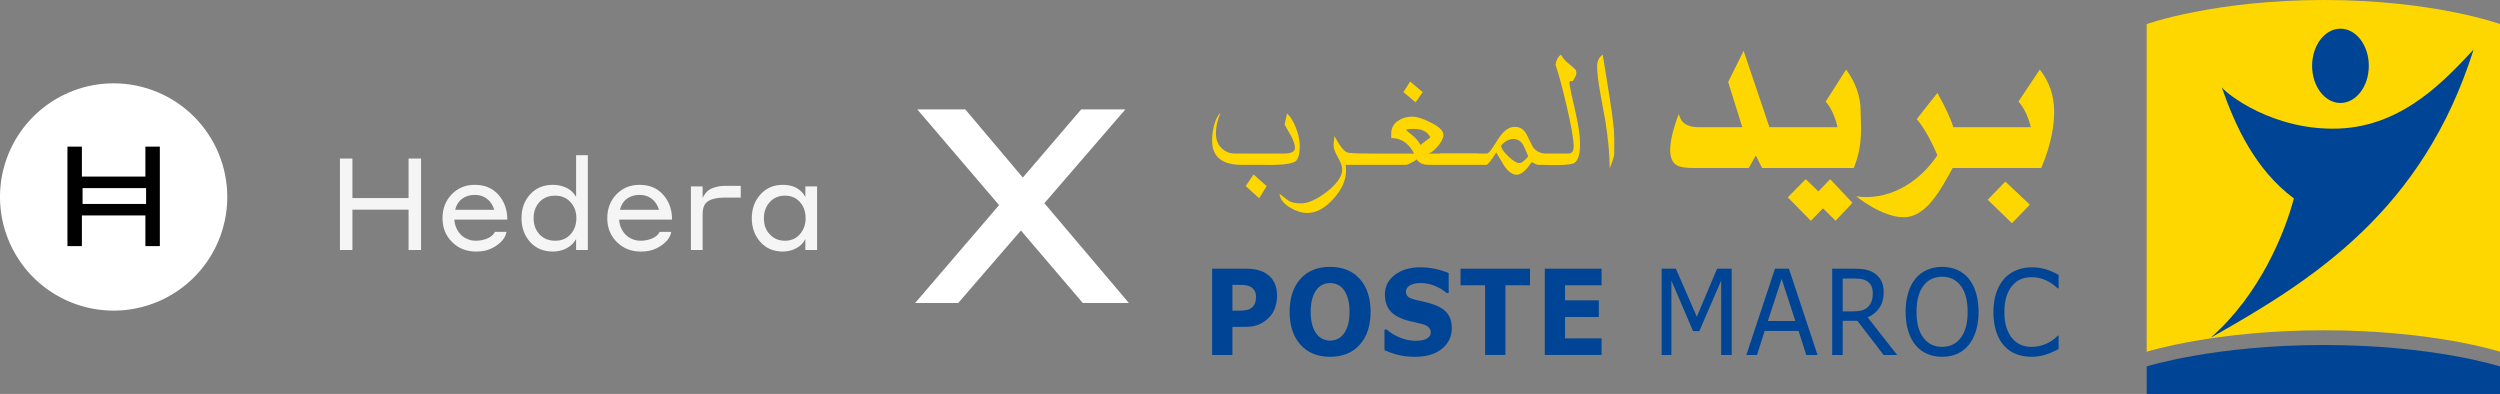 <svg width="330" height="52" viewBox="0 0 330 52" fill="none" xmlns="http://www.w3.org/2000/svg">
<rect x="0" y="0" width="330" height="52" fill="#808080" stroke="none"/>
<g clipPath="url(#clip0_127_1454)">
<path d="M15 11C12.033 11 9.133 11.88 6.666 13.528C4.2 15.176 2.277 17.519 1.142 20.26C0.006 23.001 -0.291 26.017 0.288 28.926C0.867 31.836 2.296 34.509 4.393 36.607C6.491 38.704 9.164 40.133 12.074 40.712C14.983 41.291 17.999 40.993 20.74 39.858C23.481 38.723 25.824 36.8 27.472 34.334C29.12 31.867 30 28.967 30 26C30 22.022 28.42 18.206 25.607 15.393C22.794 12.58 18.978 11 15 11Z" fill="white"/>
<path d="M21.098 32.487H19.193V28.438H10.808V32.487H8.903V19.355H10.808V23.308H19.193V19.355H21.098V32.487ZM10.898 26.922H19.283V24.83H10.898V26.922Z" fill="black"/>
</g>
<path d="M53.931 33V27.679H46.519V33H44.87V20.93H46.519V26.149H53.931V20.93H55.58V33H53.931ZM62.679 24.398C63.994 24.398 65.037 24.84 65.807 25.724C66.578 26.597 66.963 27.685 66.963 28.988H59.976C59.999 29.543 60.169 30.065 60.486 30.552C60.804 31.028 61.212 31.362 61.71 31.555C62.039 31.702 62.413 31.776 62.832 31.776C63.331 31.776 63.824 31.68 64.311 31.487C64.799 31.283 65.139 30.988 65.331 30.603H66.861C66.771 31.113 66.51 31.572 66.079 31.98C65.649 32.377 65.167 32.683 64.634 32.898C64.147 33.102 63.546 33.204 62.832 33.204C61.563 33.204 60.509 32.785 59.67 31.946C58.832 31.107 58.412 30.059 58.412 28.801C58.412 27.543 58.815 26.495 59.619 25.656C60.424 24.817 61.444 24.398 62.679 24.398ZM62.679 25.724C62.022 25.724 61.461 25.894 60.996 26.234C60.543 26.574 60.237 27.061 60.078 27.696H65.246C65.054 27.073 64.736 26.591 64.294 26.251C63.852 25.9 63.314 25.724 62.679 25.724ZM76.046 33V31.555C76.013 31.612 75.916 31.753 75.757 31.98C75.44 32.377 75.032 32.683 74.534 32.898C74.035 33.102 73.519 33.204 72.987 33.204C71.74 33.204 70.737 32.785 69.978 31.946C69.218 31.096 68.838 30.048 68.838 28.801C68.838 27.532 69.218 26.483 69.978 25.656C70.748 24.817 71.751 24.398 72.987 24.398C73.519 24.398 74.035 24.494 74.534 24.687C75.032 24.88 75.434 25.169 75.74 25.554C75.899 25.758 76.001 25.905 76.046 25.996V20.488H77.594V33H76.046ZM76.081 28.801C76.081 27.94 75.82 27.231 75.299 26.676C74.788 26.109 74.114 25.826 73.275 25.826C72.414 25.826 71.723 26.109 71.201 26.676C70.692 27.243 70.436 27.951 70.436 28.801C70.436 29.662 70.697 30.376 71.219 30.943C71.751 31.498 72.437 31.776 73.275 31.776C74.126 31.776 74.805 31.493 75.316 30.926C75.826 30.348 76.081 29.64 76.081 28.801ZM84.427 24.398C85.742 24.398 86.785 24.84 87.555 25.724C88.326 26.597 88.711 27.685 88.711 28.988H81.724C81.747 29.543 81.917 30.065 82.234 30.552C82.552 31.028 82.96 31.362 83.458 31.555C83.787 31.702 84.161 31.776 84.58 31.776C85.079 31.776 85.572 31.68 86.059 31.487C86.547 31.283 86.887 30.988 87.079 30.603H88.609C88.519 31.113 88.258 31.572 87.827 31.98C87.397 32.377 86.915 32.683 86.382 32.898C85.895 33.102 85.294 33.204 84.58 33.204C83.311 33.204 82.257 32.785 81.418 31.946C80.58 31.107 80.16 30.059 80.16 28.801C80.16 27.543 80.563 26.495 81.367 25.656C82.172 24.817 83.192 24.398 84.427 24.398ZM84.427 25.724C83.77 25.724 83.209 25.894 82.744 26.234C82.291 26.574 81.985 27.061 81.826 27.696H86.994C86.802 27.073 86.484 26.591 86.042 26.251C85.6 25.9 85.062 25.724 84.427 25.724ZM92.746 28.257V33H91.199V24.602H92.746V26.149C92.791 26.013 92.887 25.843 93.035 25.639C93.273 25.254 93.635 24.976 94.123 24.806C94.621 24.625 95.137 24.534 95.67 24.534H97.778V26.081H95.636C94.706 26.081 93.992 26.234 93.494 26.54C92.995 26.835 92.746 27.407 92.746 28.257ZM106.308 33V31.555C106.036 32.088 105.628 32.496 105.084 32.779C104.551 33.062 103.968 33.204 103.333 33.204C102.098 33.204 101.106 32.779 100.358 31.929C99.61 31.079 99.236 30.036 99.236 28.801C99.236 27.554 99.616 26.512 100.375 25.673C101.134 24.823 102.12 24.398 103.333 24.398C104.5 24.398 105.396 24.783 106.019 25.554C106.178 25.781 106.274 25.928 106.308 25.996V24.602H107.855V33H106.308ZM106.342 28.801C106.342 27.951 106.093 27.243 105.594 26.676C105.095 26.109 104.438 25.826 103.622 25.826C102.783 25.826 102.109 26.115 101.599 26.693C101.089 27.26 100.834 27.962 100.834 28.801C100.834 29.696 101.089 30.399 101.599 30.909C102.109 31.487 102.783 31.776 103.622 31.776C104.438 31.776 105.095 31.487 105.594 30.909C106.093 30.331 106.342 29.628 106.342 28.801Z" fill="#F5F5F5"/>
<path d="M142.932 40L134.76 30.424L126.48 40H120.792L131.88 27.076L121.08 14.44H127.416L135.012 23.44L142.716 14.44H148.548L137.856 26.824L149.016 40H142.932Z" fill="white"/>
<g clipPath="url(#clip1_127_1454)">
<path d="M255.734 20.491C254.857 18.423 253.949 16.832 253.011 15.719L255.734 12.265C256.79 14.136 257.49 15.645 257.834 16.791H268.073C267.707 15.341 267.16 14.211 266.434 13.402L269.256 9.183C270.519 10.806 271.149 12.644 271.149 14.714C271.149 16.461 270.812 18.951 269.445 22.174H257.759C256.117 25.133 254.246 28.677 251.301 28.677C248.362 28.677 245.02 25.908 245.02 25.908C248.898 26.518 253.077 24.474 255.734 20.491Z" fill="#FFD700"/>
<path d="M262.377 26.37L265.575 29.462L267.943 27.021L264.702 23.963L262.377 26.37Z" fill="#FFD700"/>
<path d="M240.029 25.272L238.351 23.649L235.987 26.048L239.031 29.139L240.634 27.499L242.298 29.139L244.522 26.773L241.578 23.649L240.029 25.272Z" fill="#FFD700"/>
<path d="M240.991 13.403C241.689 14.203 242.212 15.332 242.558 16.791H237.966H235.951H233.564L230.159 6.71L228.12 10.823L229.981 16.791H224.171C222.704 16.791 221.849 16.205 221.606 15.035C220.844 17.03 220.465 18.622 220.465 19.808C220.465 20.838 220.779 21.523 221.409 21.852C221.802 22.067 222.508 22.175 223.52 22.175H230.839L231.769 20.525L232.599 22.175H235.951H237.966H244.698C246.004 18.951 245.606 16.461 245.606 14.722C245.606 12.644 244.887 10.807 243.685 9.182L240.991 13.403Z" fill="#FFD700"/>
<path d="M213.079 18.035C213.079 17.186 212.87 15.421 212.453 12.751C212.151 10.904 211.852 9.066 211.566 7.22C211.071 7.533 210.822 8.044 210.822 8.769C210.822 9.561 210.966 10.764 211.253 12.388C211.478 13.608 211.702 14.828 211.925 16.065C212.296 18.479 212.479 20.541 212.479 22.231C212.847 21.332 213.047 20.689 213.079 20.327C213.086 20.327 213.086 19.56 213.079 18.035Z" fill="#FFD700"/>
<path d="M200.557 21.523C200.205 21.523 199.714 21.225 199.092 20.641C198.467 20.047 198.153 19.569 198.153 19.206C198.636 18.637 199.179 18.349 199.788 18.349C200.299 18.349 200.718 18.596 201.034 19.09C201.131 19.264 201.365 19.775 201.732 20.641C201.252 21.225 200.859 21.523 200.557 21.523ZM186.645 18.036C186.518 17.92 186.165 17.632 185.587 17.154C185.748 17.054 186.093 17.013 186.619 17.013C187.71 17.013 188.439 17.384 188.805 18.135L187.509 19.132C187.285 18.727 186.998 18.357 186.645 18.036ZM207.152 10.888L207.273 10.691L207.585 10.715C207.921 10.262 208.089 9.891 208.089 9.619L208.017 9.256C207.856 9.059 207.529 8.762 207.032 8.374C206.633 8.061 206.304 7.674 206.048 7.22C205.664 7.475 205.424 7.921 205.327 8.548C205.727 9.693 206.214 11.49 206.792 13.963C207.418 16.651 207.727 18.431 207.727 19.297C207.727 19.939 207.504 20.27 207.055 20.27H205.744H204.086C203.317 20.27 202.724 19.964 202.311 19.346C202.038 18.778 201.755 18.209 201.469 17.665C201.115 17.046 200.612 16.742 199.956 16.742C199.365 16.742 198.804 17.046 198.274 17.665C198.035 17.912 197.65 18.48 197.123 19.346C196.736 19.964 196.452 20.27 196.258 20.27H195.075V20.244H190.097V20.277H188.399C188.766 20.277 189.215 19.972 189.743 19.362C190.272 18.753 190.535 18.233 190.535 17.813C190.535 17.269 189.977 16.726 188.854 16.172C187.846 15.653 187.038 15.398 186.428 15.398C185.723 15.398 185.108 15.57 184.579 15.924C183.956 16.328 183.643 16.898 183.643 17.615V18.224C184.956 18.224 185.965 18.909 186.668 20.277H183.507L180.586 20.262C178.969 20.262 178.048 20.212 177.824 20.121C177.377 19.939 176.816 19.222 176.143 17.961C176.062 18.826 176.023 19.222 176.023 19.124C176.023 19.544 176.214 20.096 176.599 20.756C176.984 21.423 177.175 21.951 177.175 22.339C177.175 23.279 176.479 24.284 175.086 25.356C173.773 26.353 172.66 26.848 171.749 26.848C171.108 26.848 170.604 26.757 170.235 26.576C170.092 26.501 169.643 26.172 168.892 25.578C168.986 26.313 169.466 26.922 170.332 27.425C171.085 27.879 171.829 28.109 172.566 28.109C173.734 28.109 174.878 27.499 175.998 26.263C177.119 25.026 177.68 23.765 177.68 22.479C177.68 22.346 177.663 22.107 177.631 21.762H178.202H183.507H185.587C185.702 21.762 185.936 21.672 186.296 21.48C186.655 21.3 186.893 21.152 187.006 21.045C187.326 21.523 187.862 21.762 188.616 21.762H190.097H195.075H196.185C196.378 21.762 196.817 21.218 197.505 20.129C198.242 21.349 198.612 21.967 198.612 21.984C199.157 22.71 199.682 23.064 200.195 23.064C200.789 23.064 201.446 22.512 202.166 21.399C202.231 21.416 202.372 21.48 202.596 21.597C202.821 21.704 202.943 21.762 202.959 21.762H203.98L204.488 21.786H205.424C206.72 21.786 207.529 21.687 207.847 21.489C208.329 21.152 208.569 20.319 208.569 19C208.569 17.961 208.377 16.602 207.992 14.928C207.513 12.883 207.232 11.531 207.152 10.888Z" fill="#FFD700"/>
<path d="M187.798 12.158L186.14 10.773L185.253 12.158L186.861 13.51L187.798 12.158Z" fill="#FFD700"/>
<path d="M164.435 24.564L166.211 26.171L167.194 24.564L165.467 23.031L164.435 24.564Z" fill="#FFD700"/>
<path d="M169.892 14.977L169.564 16.444C169.84 16.947 170.124 17.433 170.415 17.912C170.763 18.613 170.937 19.148 170.937 19.519C170.937 20.014 170.451 20.269 169.478 20.269H163.009C162.311 20.269 161.719 20.023 161.233 19.544C160.746 19.074 160.502 18.415 160.502 17.59C160.502 16.7 160.706 15.809 161.113 14.903C160.75 15.198 160.458 15.761 160.242 16.592C160.081 17.236 160 17.895 160 18.579C160 20.698 161.31 21.761 163.923 21.761C167.074 21.761 168.346 21.769 167.734 21.786C169.697 21.752 170.825 21.547 171.122 21.192C171.421 20.829 171.569 20.195 171.569 19.272C171.569 18.554 171.406 17.764 171.079 16.906C170.752 16.049 170.356 15.405 169.892 14.977Z" fill="#FFD700"/>
<path d="M168.246 37.369C168.025 36.899 167.705 36.512 167.287 36.214C166.938 35.959 166.536 35.779 166.081 35.654C165.628 35.522 165.072 35.465 164.411 35.465H160V46.857H162.679V43.147H164.348C165.105 43.147 165.739 43.033 166.249 42.802C166.757 42.571 167.221 42.232 167.636 41.779C167.938 41.45 168.17 41.038 168.333 40.551C168.496 40.065 168.576 39.569 168.576 39.059C168.576 38.4 168.466 37.839 168.246 37.369ZM165.681 39.965C165.604 40.189 165.48 40.387 165.309 40.551C165.11 40.733 164.863 40.856 164.568 40.922C164.273 40.979 163.899 41.012 163.445 41.012H162.679V37.599H163.139C163.579 37.599 163.932 37.609 164.196 37.617C164.461 37.633 164.73 37.699 165.01 37.822C165.217 37.914 165.402 38.077 165.559 38.309C165.717 38.54 165.795 38.82 165.795 39.141C165.795 39.471 165.758 39.743 165.681 39.965Z" fill="#004595"/>
<path d="M179.491 36.817C178.539 35.753 177.233 35.226 175.572 35.226C173.905 35.226 172.598 35.753 171.651 36.817C170.703 37.881 170.231 39.331 170.231 41.17C170.231 42.974 170.703 44.417 171.651 45.489C172.598 46.56 173.905 47.096 175.572 47.096C177.24 47.096 178.552 46.56 179.498 45.489C180.444 44.417 180.918 42.974 180.918 41.17C180.918 39.331 180.442 37.881 179.491 36.817ZM176.559 44.738C176.248 44.886 175.92 44.961 175.579 44.961C175.235 44.961 174.908 44.886 174.597 44.746C174.285 44.599 174.016 44.376 173.783 44.079C173.552 43.774 173.364 43.387 173.224 42.909C173.082 42.431 173.012 41.845 173.012 41.17C173.012 40.501 173.083 39.908 173.23 39.406C173.377 38.902 173.567 38.507 173.797 38.218C174.048 37.914 174.323 37.69 174.622 37.558C174.921 37.427 175.239 37.361 175.579 37.361C175.912 37.361 176.234 37.427 176.541 37.567C176.849 37.699 177.122 37.921 177.359 38.226C177.591 38.523 177.777 38.919 177.922 39.397C178.066 39.884 178.137 40.469 178.137 41.153C178.137 41.796 178.074 42.357 177.949 42.826C177.824 43.297 177.632 43.708 177.373 44.063C177.141 44.367 176.869 44.599 176.559 44.738Z" fill="#004595"/>
<path d="M191.638 43.305C191.638 44.434 191.203 45.341 190.335 46.041C189.466 46.742 188.29 47.097 186.802 47.097C185.939 47.097 185.19 47.014 184.55 46.85C183.909 46.684 183.31 46.478 182.752 46.223V43.502H183.043C183.596 43.98 184.213 44.343 184.896 44.599C185.58 44.862 186.238 44.986 186.867 44.986C187.03 44.986 187.243 44.97 187.508 44.946C187.772 44.912 187.985 44.862 188.155 44.797C188.356 44.697 188.525 44.582 188.658 44.442C188.79 44.31 188.855 44.104 188.855 43.84C188.855 43.585 188.758 43.371 188.565 43.189C188.374 43.007 188.091 42.867 187.72 42.769C187.331 42.67 186.919 42.571 186.484 42.481C186.05 42.398 185.642 42.283 185.262 42.142C184.388 41.83 183.76 41.408 183.378 40.873C182.995 40.337 182.803 39.678 182.803 38.886C182.803 37.822 183.238 36.958 184.107 36.289C184.975 35.622 186.093 35.284 187.458 35.284C188.143 35.284 188.819 35.358 189.489 35.499C190.157 35.646 190.736 35.828 191.225 36.05V38.664H190.94C190.522 38.292 190.01 37.987 189.404 37.732C188.799 37.486 188.179 37.362 187.549 37.362C187.325 37.362 187.105 37.377 186.883 37.41C186.661 37.444 186.451 37.51 186.246 37.6C186.066 37.675 185.91 37.797 185.78 37.954C185.65 38.11 185.585 38.292 185.585 38.499C185.585 38.804 185.688 39.034 185.898 39.191C186.107 39.356 186.5 39.505 187.082 39.636C187.463 39.718 187.83 39.801 188.179 39.884C188.529 39.966 188.906 40.074 189.311 40.221C190.107 40.502 190.69 40.889 191.069 41.392C191.447 41.879 191.638 42.521 191.638 43.305Z" fill="#004595"/>
<path d="M201.959 37.658H198.715V46.857H196.034V37.658H192.792V35.466H201.959V37.658Z" fill="#004595"/>
<path d="M211.406 46.857H203.91V35.466H211.406V37.658H206.589V39.644H211.045V41.845H206.589V44.664H211.406V46.857Z" fill="#004595"/>
<path d="M228.585 46.857H227.193V37.04L224.309 43.708H223.486L220.625 37.04V46.857H219.337V35.466H221.214L223.98 41.804L226.656 35.466H228.585V46.857Z" fill="#004595"/>
<path d="M236.136 35.466H234.297L230.516 46.857H231.922L232.938 43.684H237.413L238.426 46.857H239.914L236.136 35.466ZM233.357 42.373L235.178 36.825L236.988 42.373H233.357Z" fill="#004595"/>
<path d="M246.532 41.894C247.19 41.614 247.706 41.186 248.085 40.633C248.457 40.081 248.646 39.389 248.646 38.573C248.646 37.962 248.539 37.46 248.327 37.064C248.117 36.668 247.82 36.338 247.447 36.082C247.112 35.853 246.736 35.687 246.317 35.597C245.902 35.506 245.38 35.465 244.751 35.465H241.846V46.857H243.237V42.348H245.18L248.635 46.857H250.424L246.532 41.894ZM247.054 39.751C246.954 40.032 246.801 40.279 246.59 40.493C246.364 40.724 246.089 40.88 245.766 40.971C245.437 41.062 245.059 41.103 244.626 41.103H243.237V36.767H244.854C245.223 36.767 245.545 36.8 245.82 36.858C246.096 36.916 246.332 37.023 246.528 37.171C246.768 37.344 246.943 37.558 247.047 37.814C247.151 38.07 247.205 38.358 247.205 38.688C247.205 39.117 247.154 39.471 247.054 39.751Z" fill="#004595"/>
<path d="M258.352 35.622C257.762 35.358 257.092 35.226 256.352 35.226C255.636 35.226 254.975 35.358 254.37 35.622C253.765 35.885 253.257 36.273 252.85 36.767C252.421 37.295 252.099 37.922 251.874 38.664C251.648 39.406 251.541 40.238 251.541 41.17C251.541 42.109 251.652 42.949 251.877 43.676C252.102 44.408 252.424 45.035 252.843 45.546C253.257 46.049 253.765 46.437 254.367 46.701C254.96 46.965 255.626 47.096 256.352 47.096C257.1 47.096 257.766 46.965 258.348 46.709C258.928 46.446 259.436 46.059 259.862 45.546C260.277 45.043 260.598 44.427 260.827 43.684C261.057 42.942 261.171 42.101 261.171 41.17C261.171 40.221 261.057 39.389 260.831 38.647C260.606 37.914 260.283 37.279 259.862 36.767C259.447 36.273 258.945 35.894 258.352 35.622ZM258.816 44.599C258.209 45.399 257.386 45.786 256.363 45.786C255.332 45.786 254.51 45.399 253.898 44.599C253.286 43.807 252.979 42.661 252.979 41.17C252.979 39.686 253.279 38.54 253.881 37.74C254.481 36.932 255.304 36.528 256.363 36.528C257.4 36.528 258.223 36.932 258.828 37.74C259.425 38.54 259.729 39.686 259.729 41.17C259.729 42.661 259.425 43.807 258.816 44.599Z" fill="#004595"/>
<path d="M271.738 46.074C271.48 46.191 271.252 46.305 271.044 46.412C270.837 46.519 270.564 46.635 270.232 46.742C269.949 46.841 269.642 46.923 269.313 46.989C268.976 47.055 268.612 47.096 268.211 47.096C267.459 47.096 266.776 46.981 266.157 46.75C265.542 46.519 265.009 46.156 264.555 45.654C264.112 45.176 263.76 44.558 263.51 43.807C263.26 43.066 263.131 42.192 263.131 41.202C263.131 40.263 263.253 39.422 263.497 38.679C263.739 37.938 264.09 37.312 264.54 36.8C264.984 36.313 265.513 35.935 266.14 35.679C266.765 35.416 267.459 35.284 268.218 35.284C268.776 35.284 269.331 35.358 269.885 35.506C270.443 35.654 271.058 35.91 271.738 36.281V38.07H271.63C271.062 37.551 270.501 37.179 269.936 36.94C269.377 36.701 268.768 36.586 268.132 36.586C267.61 36.586 267.137 36.685 266.715 36.866C266.297 37.056 265.921 37.336 265.592 37.74C265.274 38.12 265.027 38.597 264.844 39.183C264.669 39.768 264.576 40.444 264.576 41.21C264.576 42.01 264.677 42.694 264.87 43.271C265.069 43.856 265.32 44.327 265.635 44.682C265.957 45.06 266.336 45.341 266.773 45.522C267.205 45.704 267.667 45.786 268.146 45.786C268.812 45.786 269.435 45.662 270.014 45.414C270.593 45.176 271.133 44.805 271.641 44.302H271.738V46.074Z" fill="#004595"/>
<path d="M330 52H283.363V48.37C283.363 48.37 292.29 45.539 306.758 45.539C321.227 45.539 330 48.37 330 48.37V52Z" fill="#004595"/>
<path d="M330 3.177C330 3.177 321.227 -0 306.758 -0C292.29 -0 283.363 3.177 283.363 3.177V46.428C283.363 46.428 292.29 43.596 306.758 43.596C321.227 43.596 330 46.428 330 46.428V3.177Z" fill="#FFD700"/>
<path d="M312.684 8.69C312.684 11.398 311.008 13.593 308.942 13.593C306.874 13.593 305.198 11.398 305.198 8.69C305.198 5.983 306.874 3.786 308.942 3.786C311.008 3.786 312.684 5.983 312.684 8.69Z" fill="#004595"/>
<path d="M293.271 11.526C295.06 16.668 297.715 22.415 302.795 26.195C301.582 30.732 298.351 38.825 291.828 44.569C305.392 36.935 319.821 27.783 326.517 6.536C322.881 10.392 317.283 16.668 308.682 16.97C300.082 17.274 293.963 12.433 293.271 11.526Z" fill="#004595"/>
</g>
<defs>
<clipPath id="clip0_127_1454">
<rect width="30" height="30" fill="white" transform="translate(0 11)"/>
</clipPath>
<clipPath id="clip1_127_1454">
<rect width="170" height="52" fill="white" transform="translate(160)"/>
</clipPath>
</defs>
</svg>
